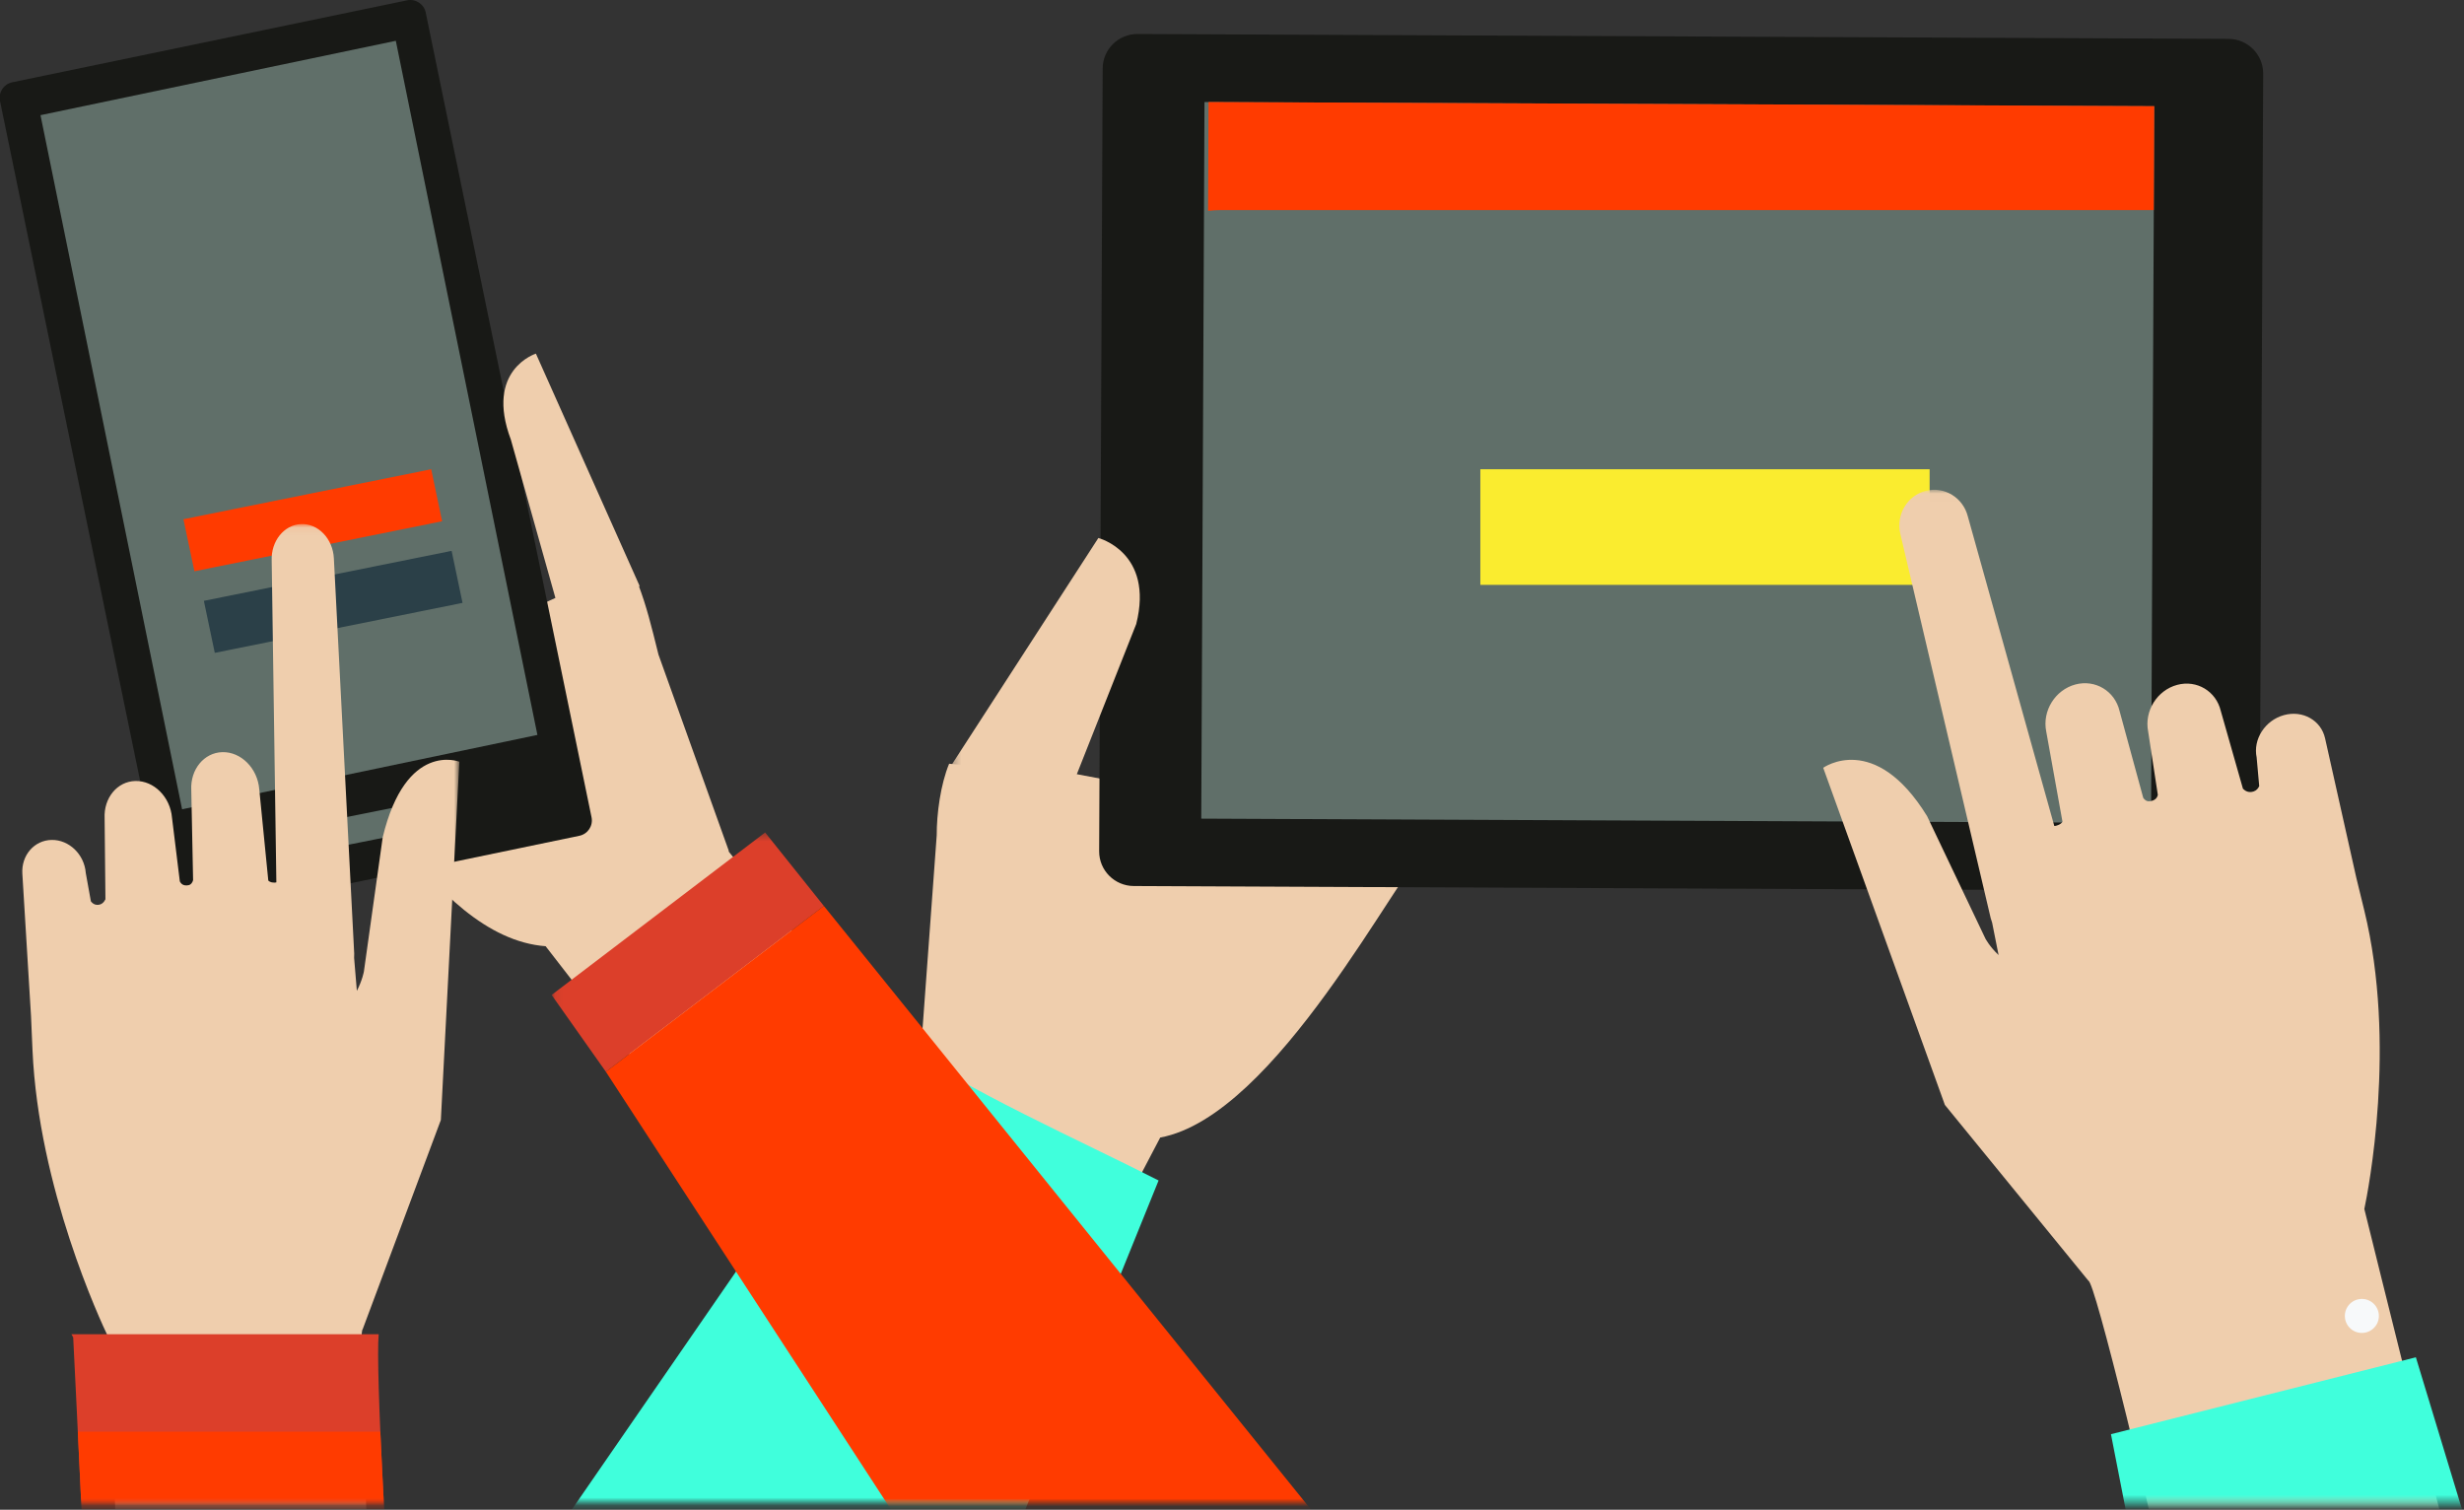 <?xml version="1.0" encoding="UTF-8"?>
<svg width="315px" height="193px" viewBox="0 0 315 193" version="1.1" xmlns="http://www.w3.org/2000/svg" xmlns:xlink="http://www.w3.org/1999/xlink">
    <rect x="0" y="0" width="315" height="193" fill="#333333" stroke="none"/>
    <!-- Generator: Sketch 53 (72520) - https://sketchapp.com -->
    <title>Group 2</title>
    <desc>Created with Sketch.</desc>
    <defs>
        <rect id="path-1" x="0" y="0" width="317" height="245"></rect>
        <polygon id="path-3" points="0.096 0.302 107.404 0.302 107.404 148.662 0.096 148.662"></polygon>
        <polygon id="path-5" points="0.354 0.415 85.236 0.415 85.236 131.275 0.354 131.275"></polygon>
        <polygon id="path-7" points="0.075 0.358 103.39 0.358 103.39 86.068 0.075 86.068"></polygon>
        <polygon id="path-9" points="0.492 0.053 599.174 0.053 599.174 125.189 0.492 125.189"></polygon>
        <polygon id="path-11" points="0.272 0.015 223.474 0.015 223.474 129.536 0.272 129.536"></polygon>
        <rect id="path-13" x="0" y="0" width="317" height="245"></rect>
        <polygon id="path-15" points="0.096 0.302 107.404 0.302 107.404 148.662 0.096 148.662"></polygon>
        <polygon id="path-17" points="0.354 0.415 85.236 0.415 85.236 131.275 0.354 131.275"></polygon>
        <polygon id="path-19" points="0.075 0.358 103.39 0.358 103.39 86.068 0.075 86.068"></polygon>
        <polygon id="path-21" points="0.492 0.053 599.174 0.053 599.174 125.189 0.492 125.189"></polygon>
        <polygon id="path-23" points="0.272 0.015 223.474 0.015 223.474 129.536 0.272 129.536"></polygon>
    </defs>
    <g id="Page-1" stroke="none" stroke-width="1" fill="none" fill-rule="evenodd">
        <g id="Paid-Media---Design" transform="translate(-285, -1113)">
            <g id="Group-2" transform="translate(177, 1085)">
                <g id="HandsDevices" transform="translate(140, 0)">
                    <mask id="mask-2" fill="white">
                        <use xlink:href="#path-1"></use>
                    </mask>
                    <g id="Mask"></g>
                    <g mask="url(#mask-2)">
                        <g transform="translate(-116, 28)">
                            <g>
                                <g id="Group-5" transform="translate(0, 43.468)">
                                    <mask id="mask-4" fill="white">
                                        <use xlink:href="#path-3"></use>
                                    </mask>
                                    <g id="Clip-2"></g>
                                    <path d="M105.937,2.216 C103.814,-0.146 100.165,-0.349 97.787,1.761 L84.353,13.685 C81.976,15.795 81.77,19.42 83.893,21.782 C86.017,24.143 89.666,24.347 92.043,22.236 L105.477,10.312 C107.855,8.202 108.06,4.577 105.937,2.216" id="Fill-1" fill="#EFCEAD" mask="url(#mask-4)"></path>
                                    <path d="M32.126,54.882 C31.998,58.044 32.913,62.086 33.957,64.897 L39.373,93.121 L39.438,93.136 L1.776,194.215 L50.129,200.191 L76.249,93.639 C90.539,85.222 90.079,68.002 93.077,62.067 L44.79,50.51 C38.224,52.708 32.126,54.882 32.126,54.882" id="Fill-3" fill="#EFCEAD" mask="url(#mask-4)"></path>
                                    <path d="M0.096,189.502 L50.129,200.191 L73.755,110.124 C61.389,108.456 45.756,103.265 33.418,101.402 L0.096,189.502" id="Fill-4" fill="#FF3B00" mask="url(#mask-4)"></path>
                                </g>
                                <path d="M90.515,4.356 L42.597,8.973 C41.566,9.072 40.811,9.995 40.909,11.035 L50.157,106.96 C50.255,108 51.17,108.762 52.201,108.662 L100.119,104.045 C101.15,103.946 101.905,103.023 101.807,101.983 L92.56,6.058 C92.462,5.019 91.546,4.256 90.515,4.356" id="Fill-6" fill="#181916"></path>
                                <path d="M37.899,61.741 L32.199,98.996 C32.09,99.714 46.94,96.739 46.94,96.739 L46.992,71.325 C45.906,60.912 37.899,61.741 37.899,61.741" id="Fill-7" fill="#EFCEAD"></path>
                                <polyline id="Fill-8" fill="#181916" points="45.252 13.729 53.2 95.631 96.595 91.464 88.647 9.563 45.252 13.729"></polyline>
                                <path d="M81.674,97.377 L69.42,98.488 C68.483,98.573 67.795,99.363 67.885,100.252 C67.975,101.142 68.807,101.794 69.744,101.709 L81.999,100.598 C82.936,100.513 83.623,99.723 83.533,98.833 C83.444,97.944 82.612,97.292 81.674,97.377" id="Fill-9" fill="#3D7792"></path>
                                <polyline id="Fill-10" fill="#40FFDC" points="48.732 22.825 88.175 19.126 91.373 49.487 51.778 53.032 48.732 22.825"></polyline>
                                <path d="M105.796,69.09 C103.799,66.662 100.1,66.227 97.534,68.117 L94.516,70.016 C91.949,71.906 91.488,75.406 93.485,77.834 C95.482,80.261 99.181,80.697 101.748,78.806 L104.765,76.908 C107.331,75.017 107.793,71.517 105.796,69.09" id="Fill-11" fill="#EFCEAD"></path>
                                <path d="M100.144,76.811 L97.126,78.71 C94.56,80.6 94.098,84.1 96.096,86.527 C98.093,88.955 101.792,89.39 104.358,87.5 L107.376,85.601 C109.942,83.711 110.404,80.211 108.406,77.783 C106.409,75.356 102.71,74.921 100.144,76.811" id="Fill-12" fill="#EFCEAD"></path>
                                <path d="M101.331,87.301 L100.531,87.775 C98.051,89.76 97.605,93.434 99.535,95.983 C101.466,98.532 105.042,98.989 107.522,97.005 L108.322,96.531 C110.802,94.547 111.249,90.872 109.318,88.323 C107.388,85.775 103.812,85.317 101.331,87.301" id="Fill-13" fill="#EFCEAD"></path>
                                <polyline id="Fill-14" fill="#FF3B00" points="61.786 79.776 62.344 86.068 87.892 83.665 87.334 77.374 61.786 79.776"></polyline>
                                <g id="Group-19" transform="translate(500.377, 60.856)">
                                    <mask id="mask-6" fill="white">
                                        <use xlink:href="#path-5"></use>
                                    </mask>
                                    <g id="Clip-16"></g>
                                    <path d="M9.845,2.268 C7.807,0.148 4.35,-0.205 2.124,1.481 C-0.101,3.166 -0.247,6.251 1.791,8.372 L13.317,20.353 C15.356,22.473 18.812,22.826 21.038,21.14 C23.263,19.455 23.415,16.369 21.371,14.249 L9.845,2.268" id="Fill-15" fill="#EFCEAD" mask="url(#mask-6)"></path>
                                    <path d="M67.559,76.99 C69.053,74.177 70.587,70.049 70.895,66.702 C70.895,66.702 67.902,65.367 61.312,62.133 L8.947,67.541 C11.253,74.209 12.459,90.604 26.286,101.466 L38.362,180.077 L81.744,180.742 L62.528,101.518 L67.559,76.99" id="Fill-17" fill="#EFCEAD" mask="url(#mask-6)"></path>
                                    <path d="M24.53,105.87 L35.874,179.715 L85.236,179.001 L66.02,102.823 C55.171,103.141 35.384,106.23 24.53,105.87" id="Fill-18" fill="#FAEC2F" mask="url(#mask-6)"></path>
                                </g>
                                <path d="M575.411,30.835 L525.412,19.178 C524.336,18.928 523.265,19.6 523.014,20.68 L499.558,123.242 C499.312,124.322 499.98,125.401 501.056,125.652 L551.05,137.308 C552.126,137.558 553.202,136.886 553.448,135.806 L576.904,33.244 C577.155,32.164 576.482,31.086 575.411,30.835" id="Fill-20" fill="#181916"></path>
                                <path d="M562.169,98.424 L558.682,125.041 C558.682,125.041 570.88,128.452 570.865,127.685 L570.363,89.696 C570.363,89.696 564.766,87.674 562.169,98.424" id="Fill-21" fill="#EFCEAD"></path>
                                <polyline id="Fill-22" fill="#40FFDC" points="506.469 112.866 552.009 123.45 570.865 41.013 525.33 30.428 506.469 112.866"></polyline>
                                <path d="M534.642,124.019 L521.763,120.892 C520.78,120.653 519.796,121.294 519.569,122.324 C519.343,123.354 519.953,124.382 520.936,124.621 L533.81,127.747 C534.799,127.987 535.782,127.346 536.009,126.316 C536.236,125.286 535.626,124.258 534.642,124.019" id="Fill-23" fill="#3D7792"></path>
                                <path d="M511.556,89.876 L508.701,87.736 C506.303,85.673 502.52,85.499 500.262,87.348 C498.003,89.197 498.112,92.368 500.51,94.431 L503.364,96.57 C505.767,98.633 509.545,98.807 511.804,96.958 C514.068,95.11 513.954,91.939 511.556,89.876" id="Fill-24" fill="#EFCEAD"></path>
                                <path d="M508.073,97.7 L505.218,95.56 C502.821,93.497 499.043,93.324 496.78,95.172 C494.521,97.021 494.631,100.192 497.033,102.255 L499.887,104.395 C502.285,106.458 506.062,106.631 508.326,104.783 C510.584,102.934 510.475,99.763 508.073,97.7" id="Fill-25" fill="#EFCEAD"></path>
                                <path d="M504.544,104.753 L503.734,104.234 C501.276,102.196 497.402,102.024 495.081,103.851 C492.765,105.678 492.877,108.812 495.34,110.85 L496.15,111.369 C498.608,113.408 502.482,113.58 504.803,111.753 C507.12,109.926 507.008,106.792 504.544,104.753" id="Fill-26" fill="#EFCEAD"></path>
                                <path d="M784.18,108.793 L775.181,83.683 C774.231,79.856 773.673,77.579 772.617,74.766 C772.617,74.766 768.782,75.326 762.573,76.178 L730.116,91.01 C734.942,94.649 745.776,119.847 760.753,120.96 L791.666,160.833 L821.489,155.333 L784.135,108.831 L784.18,108.793" id="Fill-27" fill="#EFCEAD"></path>
                                <path d="M745.423,1.596 C745.196,0.513 744.13,-0.183 743.044,0.042 L692.553,10.522 C691.472,10.747 690.775,11.808 690.997,12.891 L712.201,115.769 C712.428,116.853 713.489,117.548 714.575,117.322 L765.066,106.843 C766.152,106.618 766.849,105.557 766.622,104.473 L745.423,1.596" id="Fill-28" fill="#181916"></path>
                                <polyline id="Fill-29" fill="#606F69" points="696.177 14.723 714.279 103.455 759.703 93.949 741.601 5.216 696.177 14.723"></polyline>
                                <path d="M744.456,102.623 L731.566,105.202 C730.582,105.399 729.949,106.327 730.155,107.275 C730.361,108.223 731.325,108.831 732.31,108.634 L745.199,106.055 C746.184,105.858 746.817,104.93 746.611,103.982 C746.41,103.034 745.441,102.426 744.456,102.623" id="Fill-30" fill="#606F69"></path>
                                <path d="M759.51,45.207 C759.51,45.207 752.948,47.264 756.311,56.209 L762.512,78.243 C762.512,78.243 773.133,75.393 772.746,74.853 L759.51,45.207" id="Fill-31" fill="#EFCEAD"></path>
                                <g id="Group-35" transform="translate(761.444, 106.063)">
                                    <mask id="mask-8" fill="white">
                                        <use xlink:href="#path-7"></use>
                                    </mask>
                                    <g id="Clip-33"></g>
                                    <polyline id="Fill-32" fill="#DC3F2A" mask="url(#mask-8)" points="0.075 21.126 7.013 30.949 34.877 9.747 27.372 0.358 0.075 21.126"></polyline>
                                    <polyline id="Fill-34" fill="#FF3B00" mask="url(#mask-8)" points="7.013 30.949 66.693 122.581 103.39 94.643 34.877 9.747 7.013 30.949"></polyline>
                                </g>
                                <polyline id="Fill-36" fill="#FF3B00" points="714.452 66.376 715.852 73.027 747.52 66.637 746.125 59.986 714.452 66.376"></polyline>
                                <polyline id="Fill-37" fill="#2B4048" points="717.062 76.809 718.458 83.459 750.131 77.069 748.735 70.419 717.062 76.809"></polyline>
                                <g id="Group-45" transform="translate(150.548, 66.941)">
                                    <mask id="mask-10" fill="white">
                                        <use xlink:href="#path-9"></use>
                                    </mask>
                                    <g id="Clip-39"></g>
                                    <path d="M554.306,104.023 L554.306,104.024 C554.306,104.01 554.306,104.01 554.306,104.023" id="Fill-38" fill="#FFFFFE" mask="url(#mask-10)"></path>
                                    <path d="M589.377,40.096 L586.975,57.245 C586.975,57.245 586.778,58.367 586.072,59.727 C585.966,58.351 585.845,56.939 585.723,55.509 C585.734,55.321 585.739,55.131 585.734,54.937 C585.734,54.919 585.729,54.874 585.729,54.856 L583.134,4.435 C583.008,1.921 581.126,-0.041 578.93,0.057 C576.76,0.151 575.094,2.23 575.185,4.71 L575.781,45.854 C575.715,45.866 575.66,45.887 575.584,45.886 C575.377,45.879 575.049,45.907 574.751,45.628 L573.596,33.961 C573.384,31.274 571.269,29.15 568.872,29.21 C566.525,29.276 564.773,31.427 564.905,34.041 L565.137,45.576 C565.051,45.875 564.884,46.148 564.556,46.216 C563.926,46.346 563.608,46.066 563.441,45.729 L562.442,37.596 C562.225,34.939 560.125,32.836 557.748,32.899 C555.426,32.958 553.7,35.076 553.826,37.656 L553.932,48.022 C553.741,48.415 553.408,48.759 552.847,48.732 C552.509,48.716 552.257,48.524 552.07,48.281 L551.419,44.666 C551.242,42.291 549.289,40.396 547.053,40.432 C544.833,40.469 543.162,42.398 543.309,44.751 L544.419,62.97 C544.49,64.619 544.56,66.151 544.606,67.29 C545.378,84.921 553.276,101.886 554.306,104.023 C554.306,104.01 554.306,104.01 554.306,104.024 L554.306,104.023 C554.331,104.867 556.617,159.304 556.229,159.58 C567.675,159.333 577.638,159.119 589.085,158.791 C587.374,132.129 586.152,103.306 586.819,102.98 L596.812,76.231 L599.174,30.436 C599.174,30.436 592.35,27.733 589.377,40.096" id="Fill-40" fill="#EFCEAD" mask="url(#mask-10)"></path>
                                    <path d="M588.863,103.624 L549.582,103.624 C549.673,103.784 549.754,103.925 549.809,104.023 C549.844,104.868 552.6,159.304 552.131,159.58 C565.934,159.333 577.946,159.119 591.745,158.791 C589.847,134.293 588.454,107.99 588.863,103.624" id="Fill-41" fill="#DC3F2A" mask="url(#mask-10)"></path>
                                    <path d="M550.405,116.075 C551.197,132.359 552.464,159.386 552.131,159.58 C565.934,159.333 577.946,159.119 591.745,158.791 C590.543,143.258 589.544,127.007 589.075,116.075 L550.405,116.075" id="Fill-42" fill="#FF3B00" mask="url(#mask-10)"></path>
                                    <path d="M54.788,30.693 C53.685,33.363 53.195,37.114 53.202,39.85 L51.247,66.511 L51.299,66.545 L19.1,116.923 L60.97,118.15 L81.775,78.478 C96.602,75.731 112.041,44.709 116.461,40.558 L69.254,31.68 C62.965,31.512 54.788,30.693 54.788,30.693" id="Fill-43" fill="#EFCEAD" mask="url(#mask-10)"></path>
                                    <path d="M0.492,134.827 L51.707,157.695 L81.567,83.965 C71.761,78.949 56.854,72.388 47.934,66.052 L0.492,134.827" id="Fill-44" fill="#40FFDC" mask="url(#mask-10)"></path>
                                </g>
                                <path d="M368.901,4.97 L229.432,4.347 C226.977,4.336 224.978,6.308 224.967,8.753 L224.517,108.819 C224.506,111.263 226.487,113.254 228.941,113.265 L368.41,113.887 C370.865,113.898 372.864,111.925 372.875,109.482 L373.325,9.415 C373.336,6.971 371.355,4.98 368.901,4.97" id="Fill-47" fill="#181916"></path>
                                <polyline id="Fill-48" fill="#606F69" points="237.57 104.651 358.989 105.194 359.401 13.584 237.983 13.041 237.57 104.651"></polyline>
                                <path d="M238.441,26.95 C238.949,26.893 239.47,26.855 240.018,26.855 L359.34,26.855 L359.401,13.568 L238.505,13.041 L238.441,26.95" id="Fill-49" fill="#FF3B00"></path>
                                <polygon id="Fill-50" fill="#FAEC2F" points="273.249 74.766 330.684 74.766 330.684 59.986 273.249 59.986"></polygon>
                                <g id="Group-56" transform="translate(205.372, 62.595)">
                                    <mask id="mask-12" fill="white">
                                        <use xlink:href="#path-11"></use>
                                    </mask>
                                    <g id="Clip-52"></g>
                                    <path d="M19.043,6.181 L0.277,35.191 C-0.04,35.765 15.965,37.2 15.965,37.2 L23.886,17.175 C26.187,8.005 19.043,6.181 19.043,6.181" id="Fill-51" fill="#EFCEAD" mask="url(#mask-12)"></path>
                                    <path d="M180.887,91.96 C180.883,91.946 180.883,91.946 180.887,91.959 C181.384,89.593 185.061,70.882 180.875,53.765 C180.605,52.658 180.242,51.171 179.85,49.57 L175.867,31.783 C175.353,29.486 173.011,28.162 170.613,28.821 C168.194,29.486 166.632,31.911 167.12,34.239 L167.447,37.902 C167.311,38.195 167.098,38.457 166.739,38.578 C166.14,38.78 165.689,38.553 165.37,38.238 L162.534,28.283 C161.938,25.773 159.481,24.285 156.965,24.955 C154.392,25.639 152.729,28.31 153.251,30.92 L154.487,39.019 C154.403,39.392 154.143,39.76 153.428,39.833 C153.055,39.871 152.8,39.661 152.623,39.402 L149.593,28.287 C148.989,25.745 146.496,24.232 143.951,24.905 C141.355,25.597 139.684,28.292 140.222,30.929 L142.297,42.458 C142.053,42.819 141.693,42.896 141.47,42.967 C141.393,42.991 141.324,42.989 141.252,42.997 L130.199,3.426 C129.591,1.025 127.211,-0.445 124.845,0.145 C122.457,0.738 120.99,3.205 121.568,5.651 L133.109,54.726 C133.113,54.744 133.125,54.787 133.129,54.805 C133.177,54.992 133.236,55.173 133.303,55.35 C133.576,56.757 133.85,58.145 134.128,59.495 C132.981,58.414 132.45,57.402 132.45,57.402 L124.99,41.739 C118.281,30.834 111.71,35.556 111.71,35.556 L127.263,78.653 L145.615,101.132 C146.427,101.235 153.307,129.206 159.044,155.263 C171.449,151.997 182.222,149.085 194.607,145.741 C194.111,145.599 181.096,92.776 180.887,91.959 L180.887,91.96" id="Fill-53" fill="#EFCEAD" mask="url(#mask-12)"></path>
                                    <path d="M180.887,91.96 L180.887,91.959 C180.883,91.946 180.883,91.946 180.887,91.96" id="Fill-54" fill="#FFFFFE" mask="url(#mask-12)"></path>
                                    <polyline id="Fill-55" fill="#40FFDC" mask="url(#mask-12)" points="148.494 120.746 172.203 242.2 223.474 229.524 187.475 110.916 148.494 120.746"></polyline>
                                </g>
                                <path d="M385.832,166.052 C384.632,166.114 383.709,167.135 383.77,168.334 C383.832,169.532 384.854,170.455 386.054,170.394 C387.254,170.332 388.177,169.311 388.116,168.112 C388.054,166.914 387.032,165.991 385.832,166.052" id="Fill-57" fill="#F7F9FA"></path>
                            </g>
                        </g>
                    </g>
                </g>
                <g id="HandsDevices-Copy">
                    <mask id="mask-14" fill="white">
                        <use xlink:href="#path-13"></use>
                    </mask>
                    <g id="Mask"></g>
                    <g id="HandsDevices" mask="url(#mask-14)">
                        <g transform="translate(-583, 28)">
                            <g>
                                <g id="Group-5" transform="translate(0, 43.468)">
                                    <mask id="mask-16" fill="white">
                                        <use xlink:href="#path-15"></use>
                                    </mask>
                                    <g id="Clip-2"></g>
                                    <path d="M105.937,2.216 C103.814,-0.146 100.165,-0.349 97.787,1.761 L84.353,13.685 C81.976,15.795 81.77,19.42 83.893,21.782 C86.017,24.143 89.666,24.347 92.043,22.236 L105.477,10.312 C107.855,8.202 108.06,4.577 105.937,2.216" id="Fill-1" fill="#EFCEAD" mask="url(#mask-16)"></path>
                                    <path d="M32.126,54.882 C31.998,58.044 32.913,62.086 33.957,64.897 L39.373,93.121 L39.438,93.136 L1.776,194.215 L50.129,200.191 L76.249,93.639 C90.539,85.222 90.079,68.002 93.077,62.067 L44.79,50.51 C38.224,52.708 32.126,54.882 32.126,54.882" id="Fill-3" fill="#EFCEAD" mask="url(#mask-16)"></path>
                                    <path d="M0.096,189.502 L50.129,200.191 L73.755,110.124 C61.389,108.456 45.756,103.265 33.418,101.402 L0.096,189.502" id="Fill-4" fill="#FF3B00" mask="url(#mask-16)"></path>
                                </g>
                                <path d="M90.515,4.356 L42.597,8.973 C41.566,9.072 40.811,9.995 40.909,11.035 L50.157,106.96 C50.255,108 51.17,108.762 52.201,108.662 L100.119,104.045 C101.15,103.946 101.905,103.023 101.807,101.983 L92.56,6.058 C92.462,5.019 91.546,4.256 90.515,4.356" id="Fill-6" fill="#181916"></path>
                                <path d="M37.899,61.741 L32.199,98.996 C32.09,99.714 46.94,96.739 46.94,96.739 L46.992,71.325 C45.906,60.912 37.899,61.741 37.899,61.741" id="Fill-7" fill="#EFCEAD"></path>
                                <polyline id="Fill-8" fill="#181916" points="45.252 13.729 53.2 95.631 96.595 91.464 88.647 9.563 45.252 13.729"></polyline>
                                <path d="M81.674,97.377 L69.42,98.488 C68.483,98.573 67.795,99.363 67.885,100.252 C67.975,101.142 68.807,101.794 69.744,101.709 L81.999,100.598 C82.936,100.513 83.623,99.723 83.533,98.833 C83.444,97.944 82.612,97.292 81.674,97.377" id="Fill-9" fill="#3D7792"></path>
                                <polyline id="Fill-10" fill="#40FFDC" points="48.732 22.825 88.175 19.126 91.373 49.487 51.778 53.032 48.732 22.825"></polyline>
                                <path d="M105.796,69.09 C103.799,66.662 100.1,66.227 97.534,68.117 L94.516,70.016 C91.949,71.906 91.488,75.406 93.485,77.834 C95.482,80.261 99.181,80.697 101.748,78.806 L104.765,76.908 C107.331,75.017 107.793,71.517 105.796,69.09" id="Fill-11" fill="#EFCEAD"></path>
                                <path d="M100.144,76.811 L97.126,78.71 C94.56,80.6 94.098,84.1 96.096,86.527 C98.093,88.955 101.792,89.39 104.358,87.5 L107.376,85.601 C109.942,83.711 110.404,80.211 108.406,77.783 C106.409,75.356 102.71,74.921 100.144,76.811" id="Fill-12" fill="#EFCEAD"></path>
                                <path d="M101.331,87.301 L100.531,87.775 C98.051,89.76 97.605,93.434 99.535,95.983 C101.466,98.532 105.042,98.989 107.522,97.005 L108.322,96.531 C110.802,94.547 111.249,90.872 109.318,88.323 C107.388,85.775 103.812,85.317 101.331,87.301" id="Fill-13" fill="#EFCEAD"></path>
                                <polyline id="Fill-14" fill="#FF3B00" points="61.786 79.776 62.344 86.068 87.892 83.665 87.334 77.374 61.786 79.776"></polyline>
                                <g id="Group-19" transform="translate(500.377, 60.856)">
                                    <mask id="mask-18" fill="white">
                                        <use xlink:href="#path-17"></use>
                                    </mask>
                                    <g id="Clip-16"></g>
                                    <path d="M9.845,2.268 C7.807,0.148 4.35,-0.205 2.124,1.481 C-0.101,3.166 -0.247,6.251 1.791,8.372 L13.317,20.353 C15.356,22.473 18.812,22.826 21.038,21.14 C23.263,19.455 23.415,16.369 21.371,14.249 L9.845,2.268" id="Fill-15" fill="#EFCEAD" mask="url(#mask-18)"></path>
                                    <path d="M67.559,76.99 C69.053,74.177 70.587,70.049 70.895,66.702 C70.895,66.702 67.902,65.367 61.312,62.133 L8.947,67.541 C11.253,74.209 12.459,90.604 26.286,101.466 L38.362,180.077 L81.744,180.742 L62.528,101.518 L67.559,76.99" id="Fill-17" fill="#EFCEAD" mask="url(#mask-18)"></path>
                                    <path d="M24.53,105.87 L35.874,179.715 L85.236,179.001 L66.02,102.823 C55.171,103.141 35.384,106.23 24.53,105.87" id="Fill-18" fill="#FAEC2F" mask="url(#mask-18)"></path>
                                </g>
                                <path d="M575.411,30.835 L525.412,19.178 C524.336,18.928 523.265,19.6 523.014,20.68 L499.558,123.242 C499.312,124.322 499.98,125.401 501.056,125.652 L551.05,137.308 C552.126,137.558 553.202,136.886 553.448,135.806 L576.904,33.244 C577.155,32.164 576.482,31.086 575.411,30.835" id="Fill-20" fill="#181916"></path>
                                <path d="M562.169,98.424 L558.682,125.041 C558.682,125.041 570.88,128.452 570.865,127.685 L570.363,89.696 C570.363,89.696 564.766,87.674 562.169,98.424" id="Fill-21" fill="#EFCEAD"></path>
                                <polyline id="Fill-22" fill="#40FFDC" points="506.469 112.866 552.009 123.45 570.865 41.013 525.33 30.428 506.469 112.866"></polyline>
                                <path d="M534.642,124.019 L521.763,120.892 C520.78,120.653 519.796,121.294 519.569,122.324 C519.343,123.354 519.953,124.382 520.936,124.621 L533.81,127.747 C534.799,127.987 535.782,127.346 536.009,126.316 C536.236,125.286 535.626,124.258 534.642,124.019" id="Fill-23" fill="#3D7792"></path>
                                <path d="M511.556,89.876 L508.701,87.736 C506.303,85.673 502.52,85.499 500.262,87.348 C498.003,89.197 498.112,92.368 500.51,94.431 L503.364,96.57 C505.767,98.633 509.545,98.807 511.804,96.958 C514.068,95.11 513.954,91.939 511.556,89.876" id="Fill-24" fill="#EFCEAD"></path>
                                <path d="M508.073,97.7 L505.218,95.56 C502.821,93.497 499.043,93.324 496.78,95.172 C494.521,97.021 494.631,100.192 497.033,102.255 L499.887,104.395 C502.285,106.458 506.062,106.631 508.326,104.783 C510.584,102.934 510.475,99.763 508.073,97.7" id="Fill-25" fill="#EFCEAD"></path>
                                <path d="M504.544,104.753 L503.734,104.234 C501.276,102.196 497.402,102.024 495.081,103.851 C492.765,105.678 492.877,108.812 495.34,110.85 L496.15,111.369 C498.608,113.408 502.482,113.58 504.803,111.753 C507.12,109.926 507.008,106.792 504.544,104.753" id="Fill-26" fill="#EFCEAD"></path>
                                <path d="M784.18,108.793 L775.181,83.683 C774.231,79.856 773.673,77.579 772.617,74.766 C772.617,74.766 768.782,75.326 762.573,76.178 L730.116,91.01 C734.942,94.649 745.776,119.847 760.753,120.96 L791.666,160.833 L821.489,155.333 L784.135,108.831 L784.18,108.793" id="Fill-27" fill="#EFCEAD"></path>
                                <path d="M745.423,1.596 C745.196,0.513 744.13,-0.183 743.044,0.042 L692.553,10.522 C691.472,10.747 690.775,11.808 690.997,12.891 L712.201,115.769 C712.428,116.853 713.489,117.548 714.575,117.322 L765.066,106.843 C766.152,106.618 766.849,105.557 766.622,104.473 L745.423,1.596" id="Fill-28" fill="#181916"></path>
                                <polyline id="Fill-29" fill="#606F69" points="696.177 14.723 714.279 103.455 759.703 93.949 741.601 5.216 696.177 14.723"></polyline>
                                <path d="M744.456,102.623 L731.566,105.202 C730.582,105.399 729.949,106.327 730.155,107.275 C730.361,108.223 731.325,108.831 732.31,108.634 L745.199,106.055 C746.184,105.858 746.817,104.93 746.611,103.982 C746.41,103.034 745.441,102.426 744.456,102.623" id="Fill-30" fill="#606F69"></path>
                                <path d="M759.51,45.207 C759.51,45.207 752.948,47.264 756.311,56.209 L762.512,78.243 C762.512,78.243 773.133,75.393 772.746,74.853 L759.51,45.207" id="Fill-31" fill="#EFCEAD"></path>
                                <g id="Group-35" transform="translate(761.444, 106.063)">
                                    <mask id="mask-20" fill="white">
                                        <use xlink:href="#path-19"></use>
                                    </mask>
                                    <g id="Clip-33"></g>
                                    <polyline id="Fill-32" fill="#DC3F2A" mask="url(#mask-20)" points="0.075 21.126 7.013 30.949 34.877 9.747 27.372 0.358 0.075 21.126"></polyline>
                                    <polyline id="Fill-34" fill="#FF3B00" mask="url(#mask-20)" points="7.013 30.949 66.693 122.581 103.39 94.643 34.877 9.747 7.013 30.949"></polyline>
                                </g>
                                <polyline id="Fill-36" fill="#FF3B00" points="714.452 66.376 715.852 73.027 747.52 66.637 746.125 59.986 714.452 66.376"></polyline>
                                <polyline id="Fill-37" fill="#2B4048" points="717.062 76.809 718.458 83.459 750.131 77.069 748.735 70.419 717.062 76.809"></polyline>
                                <g id="Group-45" transform="translate(150.548, 66.941)">
                                    <mask id="mask-22" fill="white">
                                        <use xlink:href="#path-21"></use>
                                    </mask>
                                    <g id="Clip-39"></g>
                                    <path d="M554.306,104.023 L554.306,104.024 C554.306,104.01 554.306,104.01 554.306,104.023" id="Fill-38" fill="#FFFFFE" mask="url(#mask-22)"></path>
                                    <path d="M589.377,40.096 L586.975,57.245 C586.975,57.245 586.778,58.367 586.072,59.727 C585.966,58.351 585.845,56.939 585.723,55.509 C585.734,55.321 585.739,55.131 585.734,54.937 C585.734,54.919 585.729,54.874 585.729,54.856 L583.134,4.435 C583.008,1.921 581.126,-0.041 578.93,0.057 C576.76,0.151 575.094,2.23 575.185,4.71 L575.781,45.854 C575.715,45.866 575.66,45.887 575.584,45.886 C575.377,45.879 575.049,45.907 574.751,45.628 L573.596,33.961 C573.384,31.274 571.269,29.15 568.872,29.21 C566.525,29.276 564.773,31.427 564.905,34.041 L565.137,45.576 C565.051,45.875 564.884,46.148 564.556,46.216 C563.926,46.346 563.608,46.066 563.441,45.729 L562.442,37.596 C562.225,34.939 560.125,32.836 557.748,32.899 C555.426,32.958 553.7,35.076 553.826,37.656 L553.932,48.022 C553.741,48.415 553.408,48.759 552.847,48.732 C552.509,48.716 552.257,48.524 552.07,48.281 L551.419,44.666 C551.242,42.291 549.289,40.396 547.053,40.432 C544.833,40.469 543.162,42.398 543.309,44.751 L544.419,62.97 C544.49,64.619 544.56,66.151 544.606,67.29 C545.378,84.921 553.276,101.886 554.306,104.023 C554.306,104.01 554.306,104.01 554.306,104.024 L554.306,104.023 C554.331,104.867 556.617,159.304 556.229,159.58 C567.675,159.333 577.638,159.119 589.085,158.791 C587.374,132.129 586.152,103.306 586.819,102.98 L596.812,76.231 L599.174,30.436 C599.174,30.436 592.35,27.733 589.377,40.096" id="Fill-40" fill="#EFCEAD" mask="url(#mask-22)"></path>
                                    <path d="M588.863,103.624 L549.582,103.624 C549.673,103.784 549.754,103.925 549.809,104.023 C549.844,104.868 552.6,159.304 552.131,159.58 C565.934,159.333 577.946,159.119 591.745,158.791 C589.847,134.293 588.454,107.99 588.863,103.624" id="Fill-41" fill="#DC3F2A" mask="url(#mask-22)"></path>
                                    <path d="M550.405,116.075 C551.197,132.359 552.464,159.386 552.131,159.58 C565.934,159.333 577.946,159.119 591.745,158.791 C590.543,143.258 589.544,127.007 589.075,116.075 L550.405,116.075" id="Fill-42" fill="#FF3B00" mask="url(#mask-22)"></path>
                                    <path d="M54.788,30.693 C53.685,33.363 53.195,37.114 53.202,39.85 L51.247,66.511 L51.299,66.545 L19.1,116.923 L60.97,118.15 L81.775,78.478 C96.602,75.731 112.041,44.709 116.461,40.558 L69.254,31.68 C62.965,31.512 54.788,30.693 54.788,30.693" id="Fill-43" fill="#EFCEAD" mask="url(#mask-22)"></path>
                                    <path d="M0.492,134.827 L51.707,157.695 L81.567,83.965 C71.761,78.949 56.854,72.388 47.934,66.052 L0.492,134.827" id="Fill-44" fill="#40FFDC" mask="url(#mask-22)"></path>
                                </g>
                                <path d="M368.901,4.97 L229.432,4.347 C226.977,4.336 224.978,6.308 224.967,8.753 L224.517,108.819 C224.506,111.263 226.487,113.254 228.941,113.265 L368.41,113.887 C370.865,113.898 372.864,111.925 372.875,109.482 L373.325,9.415 C373.336,6.971 371.355,4.98 368.901,4.97" id="Fill-47" fill="#181916"></path>
                                <polyline id="Fill-48" fill="#606F69" points="237.57 104.651 358.989 105.194 359.401 13.584 237.983 13.041 237.57 104.651"></polyline>
                                <path d="M238.441,26.95 C238.949,26.893 239.47,26.855 240.018,26.855 L359.34,26.855 L359.401,13.568 L238.505,13.041 L238.441,26.95" id="Fill-49" fill="#FF3B00"></path>
                                <polygon id="Fill-50" fill="#FAEC2F" points="273.249 74.766 330.684 74.766 330.684 59.986 273.249 59.986"></polygon>
                                <g id="Group-56" transform="translate(205.372, 62.595)">
                                    <mask id="mask-24" fill="white">
                                        <use xlink:href="#path-23"></use>
                                    </mask>
                                    <g id="Clip-52"></g>
                                    <path d="M19.043,6.181 L0.277,35.191 C-0.04,35.765 15.965,37.2 15.965,37.2 L23.886,17.175 C26.187,8.005 19.043,6.181 19.043,6.181" id="Fill-51" fill="#EFCEAD" mask="url(#mask-24)"></path>
                                    <path d="M180.887,91.96 C180.883,91.946 180.883,91.946 180.887,91.959 C181.384,89.593 185.061,70.882 180.875,53.765 C180.605,52.658 180.242,51.171 179.85,49.57 L175.867,31.783 C175.353,29.486 173.011,28.162 170.613,28.821 C168.194,29.486 166.632,31.911 167.12,34.239 L167.447,37.902 C167.311,38.195 167.098,38.457 166.739,38.578 C166.14,38.78 165.689,38.553 165.37,38.238 L162.534,28.283 C161.938,25.773 159.481,24.285 156.965,24.955 C154.392,25.639 152.729,28.31 153.251,30.92 L154.487,39.019 C154.403,39.392 154.143,39.76 153.428,39.833 C153.055,39.871 152.8,39.661 152.623,39.402 L149.593,28.287 C148.989,25.745 146.496,24.232 143.951,24.905 C141.355,25.597 139.684,28.292 140.222,30.929 L142.297,42.458 C142.053,42.819 141.693,42.896 141.47,42.967 C141.393,42.991 141.324,42.989 141.252,42.997 L130.199,3.426 C129.591,1.025 127.211,-0.445 124.845,0.145 C122.457,0.738 120.99,3.205 121.568,5.651 L133.109,54.726 C133.113,54.744 133.125,54.787 133.129,54.805 C133.177,54.992 133.236,55.173 133.303,55.35 C133.576,56.757 133.85,58.145 134.128,59.495 C132.981,58.414 132.45,57.402 132.45,57.402 L124.99,41.739 C118.281,30.834 111.71,35.556 111.71,35.556 L127.263,78.653 L145.615,101.132 C146.427,101.235 153.307,129.206 159.044,155.263 C171.449,151.997 182.222,149.085 194.607,145.741 C194.111,145.599 181.096,92.776 180.887,91.959 L180.887,91.96" id="Fill-53" fill="#EFCEAD" mask="url(#mask-24)"></path>
                                    <path d="M180.887,91.96 L180.887,91.959 C180.883,91.946 180.883,91.946 180.887,91.96" id="Fill-54" fill="#FFFFFE" mask="url(#mask-24)"></path>
                                    <polyline id="Fill-55" fill="#40FFDC" mask="url(#mask-24)" points="148.494 120.746 172.203 242.2 223.474 229.524 187.475 110.916 148.494 120.746"></polyline>
                                </g>
                                <path d="M385.832,166.052 C384.632,166.114 383.709,167.135 383.77,168.334 C383.832,169.532 384.854,170.455 386.054,170.394 C387.254,170.332 388.177,169.311 388.116,168.112 C388.054,166.914 387.032,165.991 385.832,166.052" id="Fill-57" fill="#F7F9FA"></path>
                            </g>
                        </g>
                    </g>
                </g>
            </g>
        </g>
    </g>
</svg>